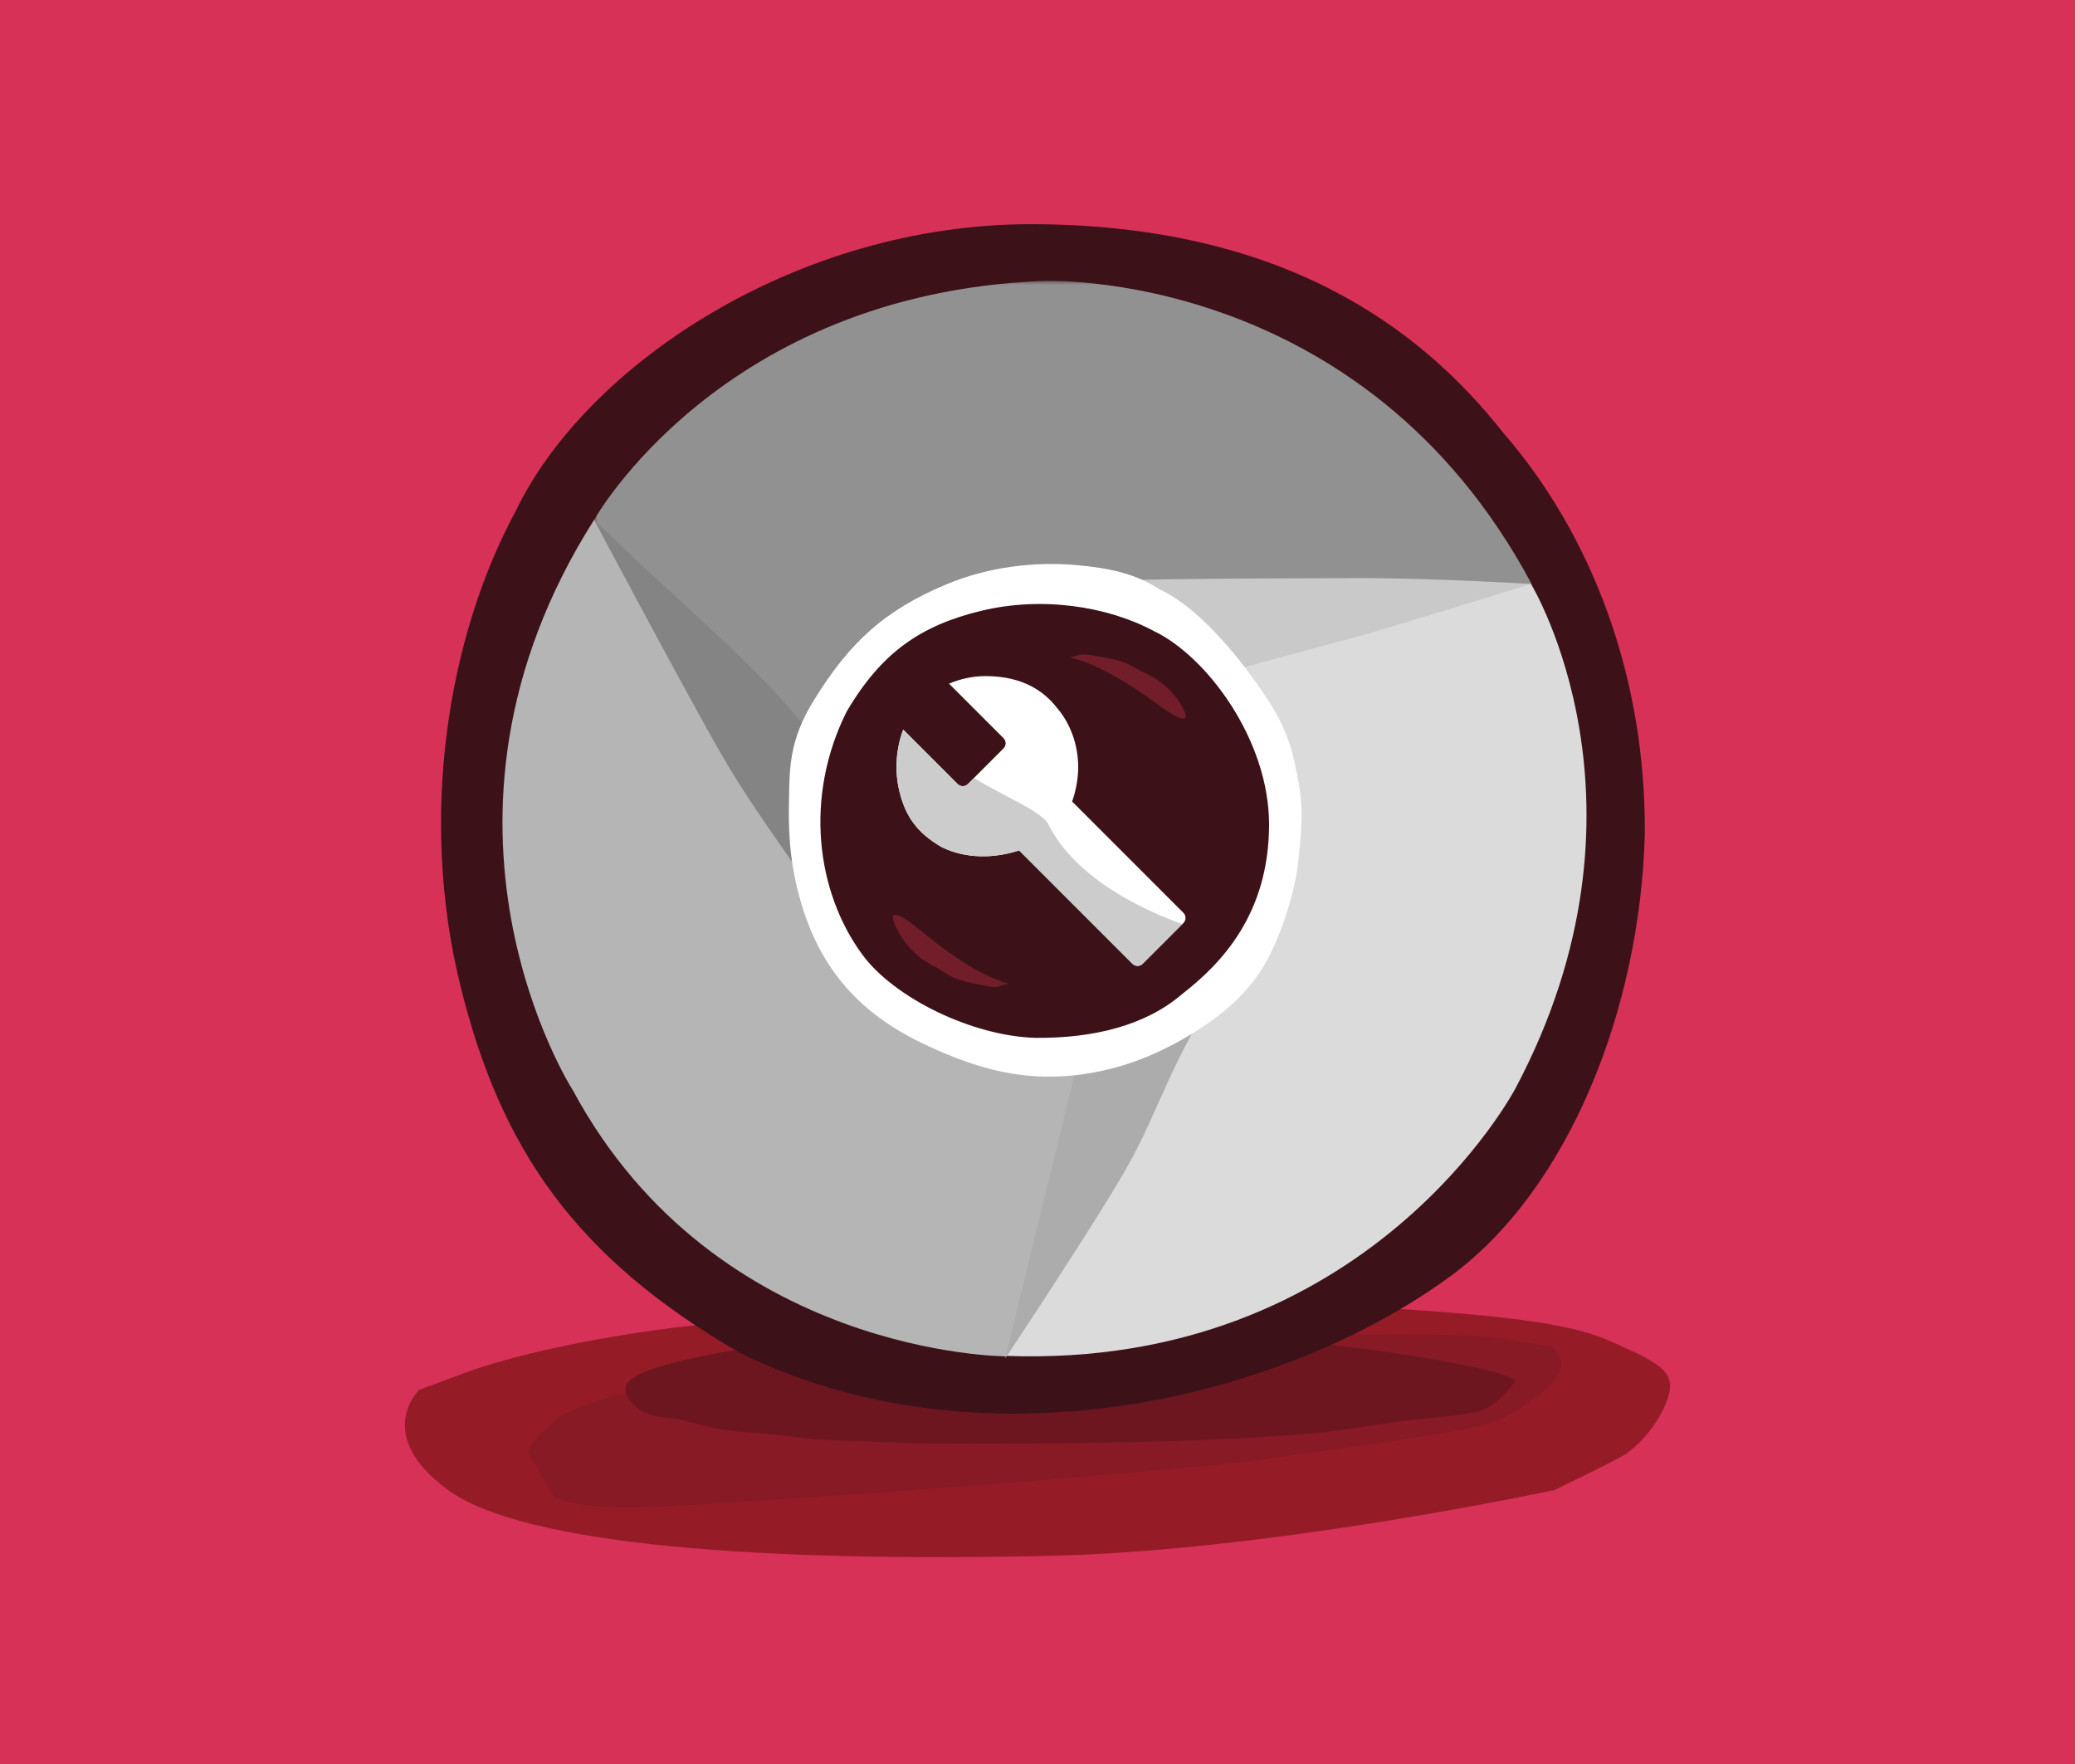 <svg xmlns="http://www.w3.org/2000/svg" width="574" height="488" viewBox="0 0 574 488" xmlns:xlink="http://www.w3.org/1999/xlink"><title>gym-010</title><defs><path id="a" d="M.567.368H260.03v170.717H.568V.368z"/></defs><g fill="none" fill-rule="evenodd"><path fill="#D73158" d="M0 0h574v488H0z"/><path fill="#951C27" d="M115.966 384.392s-12.96 12.433 7.974 27.735 87.72 20.084 167.468 18.17C352.432 428.836 430 412.128 430 412.128s18.122-8.718 20-10.127c8-6 12-14.782 12-18.608 0-3.825-3-6.392-12-10.392-9-4-15-9-83-12s-157.332 3.308-180.26 6.178c-22.926 2.87-44.857 7.65-57.816 12.432l-12.958 4.782z"/><path fill="#881A25" d="M153.353 414.134s5.253 2.866 21.01 2.866c15.757 0 149.166-9.554 175.428-13.375 26.263-3.822 58.827-7.643 66.18-11.464 7.354-3.82 17.858-11.464 15.757-16.24-2.1-4.777-1.05-2.867-15.757-5.733-14.706-2.866-144.964 0-176.478 2.866-31.514 2.866-77.735 13.375-85.088 19.108-7.354 5.733-8.404 9.554-8.404 9.554l7.353 12.42z"/><path fill="#6E1620" d="M253.337 399.215s90.108 1.094 122.43-4.377c19.922-3.372 27.646-2.616 34.233-4.838 4.1-1.383 8.624-6.74 9-8 .98-3.283-65.18-15.094-122.967-14-37.602.712-66.667 1.32-90.033 5-12.543 1.975-28.116 5.116-32 9-3 3 1.464 6.93 3 8 3.318 2.312 8.64 1.932 12 2.838 6.166 1.662 10.434 2.845 17 3.282 10.325.69 18.933 2 18.933 2"/><path fill="#3C1218" d="M142.793 141.095c-19.24 35.516-26.77 85.115-15.552 131.05 11.146 45.638 31.867 75.637 77.39 102.03 65.266 32.232 147.87 14.224 196.23-20.915 33.118-24.067 52.82-74.26 54.133-122.385.378-44.17-15.062-83.397-39.044-111.03C392.522 90.036 354.066 62.112 285.225 62c-65.043 0-123.1 39.093-142.433 79.095z"/><g><g transform="translate(163.77 77.313)"><mask id="b" fill="#fff"><use xlink:href="#a"/></mask><path fill="#919191" d="M124.776.394s88.403-3.94 135.255 84.032H117.26s-26.964-.878-49.95 31.515c-6.628 13.57-13.7 27.576-5.744 55.145-11.492-19.254-61-104.603-61-104.603S35.49 3.894 124.777.394" mask="url(#b)"/></g><path fill="#B5B5B5" d="M158.523 301.656s-47.63-73.85 5.903-158.003c12.37 21.23 71.36 122.447 71.36 122.447s12.708 23.56 52.53 27.086c15.177-1.096 30.967-2.03 51.11-22.635C328.32 290.033 278.41 375.15 278.41 375.15s-80.2 0-119.887-73.492"/><path fill="#DCDBDB" d="M278.063 375.01s85.652-145.1 68.827-181.006c-8.553-12.472-17.264-25.54-45.357-32.51 22.593-.22 121.985.016 121.985.016s37.27 61.244-4.318 139.555c0 0-40.767 77.768-141.137 73.945z"/><path fill="#ACACAC" d="M298.317 292.752s22.27-1.707 40.93-21.814c-14.736 20.243-18.365 36.048-27.76 52.397-9.396 16.348-33.424 52.396-33.424 52.396l20.254-82.978z"/><g><path fill="#C9C9C9" d="M340.824 185.517s-26.977-18.105-53.798-24.007c26.01-1.774 69.02-1.466 87.83-1.615 18.81-.15 48.662 1.615 48.662 1.615s-30.224 9.41-43.235 13.187c-13.01 3.778-24.905 6.595-39.46 10.82z"/><path fill="#848484" d="M223.728 245.42c-3.965-6.8-14.497-20.208-23.544-35.69-9.047-15.48-35.844-65.936-35.844-65.936 13.99 13.703 27.282 25.095 41.272 38.798 13.99 13.703 13.557 14.907 19.987 21.206 0 0-6.297 12.822-3.91 31.136l2.038 10.486z"/></g></g><g><path fill="#FFF" d="M358.544 212.96c2.168 9.645 1.625 15.036.657 24.788-.912 9.203-5.236 22.553-10.206 30.376-3.242 5.103-7.5 9.45-12.388 13.114-8.203 6.152-18.18 11.382-28.108 14.042-20.388 5.463-36.394 1.502-53.762-6.92-19.34-9.375-29.93-23.484-34.56-44.198-2.327-10.404-2.014-18.796-1.843-26.723.18-8.27 1.38-15.034 6.985-24.05 9.7-15.6 19.152-24.488 36.374-31.724 11.49-4.827 24.454-6.472 36.64-5.316 7.936.752 15.543 2.117 22.197 6.54 16.167 7.414 31.327 32.474 31.327 32.474 5.3 8.613 6.314 15.934 6.687 17.596z"/><path fill="#3C1218" d="M319.21 174.552c-12.954-6.934-31.044-9.647-47.798-5.605-16.647 4.016-27.59 11.483-37.216 27.89-11.756 23.517-8.453 49.795 4.364 67.22 8.778 11.936 30.35 22.526 47.904 23 16.11.135 30.418-3.43 40.498-12.07 10.872-8.443 24.057-22.12 24.098-46.93 0-23.437-17.26-46.54-31.85-53.505z"/><path fill="#711D2A" d="M247.824 256.4c-3.773-8.148 6.53.71 8.384 2.224C270.968 270.672 279 272.028 279 272.028c-4.37 1.22-2.608 1.37-9.52 0-6.91-1.372-6.984-2.572-10.682-4.556 0 0-7.2-2.922-10.974-11.07zM327.176 195.755c3.773 7.243-6.53-.63-8.384-1.976C304.032 183.07 296 181.863 296 181.863c4.37-1.083 2.608-1.22 9.52 0 6.91 1.22 6.984 2.286 10.682 4.05 0 0 7.2 2.597 10.974 9.84z"/><path fill="#FFF" d="M296.576 221.686c1.022-2.874 1.603-6.016 1.687-9.103.057-6.69-2.273-12.634-5.893-16.82-3.536-4.516-9.34-8.746-19.732-8.763-3.59 0-7.04.792-10.114 2.093l15.072 15.073c.784.784.79 2.048 0 2.838l-9.85 9.85c-.783.784-2.054.782-2.837 0l-15.056-15.056c-1.917 5.02-2.478 11.223-1.063 17.037 1.683 6.914 4.81 11.46 11.683 15.457 6.753 3.348 14.737 3.118 21.442.928l31.347 31.347c.78.78 2.05.78 2.83 0L327.36 255.3c.783-.782.783-2.05 0-2.83l-30.782-30.784z"/><path fill="#CCC" d="M269.414 215.187l-1.667 1.667c-.784.784-2.055.782-2.838 0l-15.056-15.056c-1.917 5.02-2.478 11.223-1.063 17.037 1.683 6.914 4.81 11.46 11.683 15.457 6.753 3.348 14.737 3.118 21.442.928l31.347 31.347c.78.78 2.05.78 2.83 0l10.97-10.97C317.182 252.055 297.69 243.38 290 228c-1.798-3.596-12.278-7.715-20.586-12.813z"/></g></g></svg>
